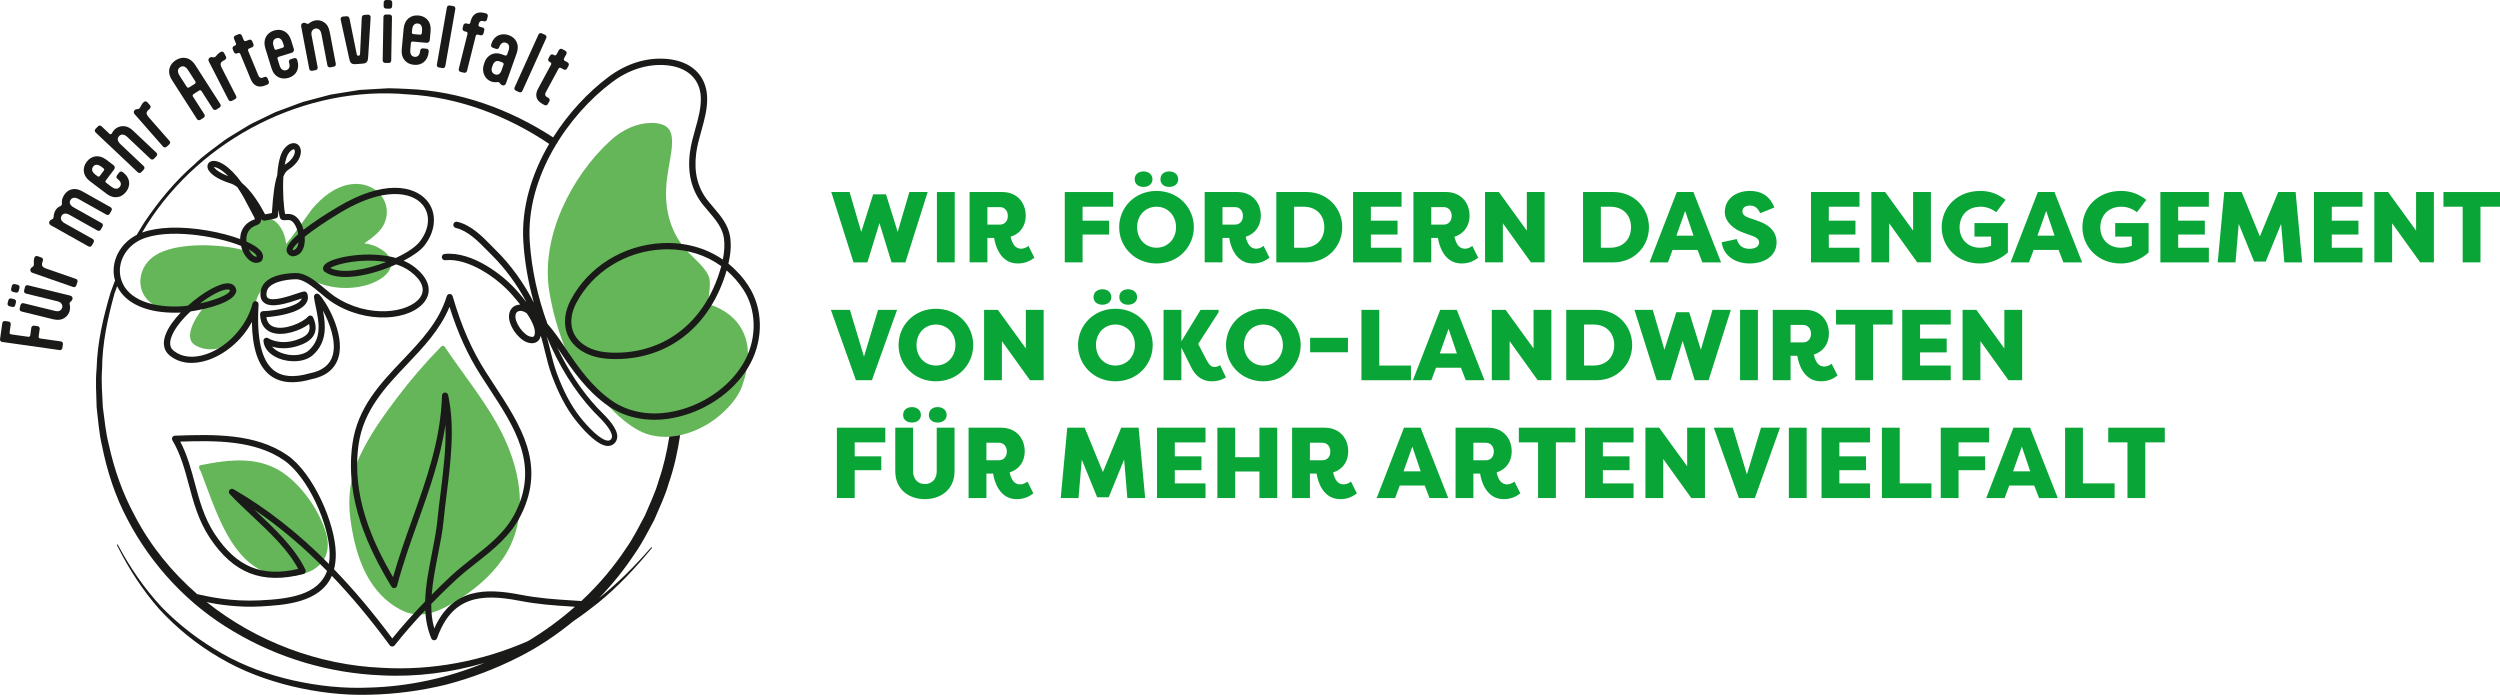 <svg width="331" height="92" viewBox="0 0 331 92" fill="none" xmlns="http://www.w3.org/2000/svg">
<g clip-path="url(#clip0_1167_613)">
<path d="M118.854 30.708L120.398 25.425H122.823L119.878 34.739H118.04L116.441 29.537L114.843 34.739H113.005L110.06 25.425H112.485L114.031 30.708L115.603 25.732H117.308L118.854 30.708Z" fill="#0AA537"/>
<path d="M126.405 34.739H124.047V25.425H126.405V34.739Z" fill="#0AA537"/>
<path d="M133.811 31.345C134.011 32.289 134.424 32.929 135.197 32.929C135.516 32.929 135.889 32.797 136.169 32.555L136.955 34.125C136.315 34.591 135.688 34.884 134.73 34.884C132.438 34.884 131.759 32.476 131.625 31.504H130.732V34.737H128.375V25.423H132.678C134.702 25.423 135.809 26.875 135.809 28.563C135.809 29.906 135.062 30.961 133.811 31.345ZM132.398 29.736C133.038 29.736 133.437 29.243 133.437 28.593C133.437 27.928 133.038 27.422 132.398 27.422H130.732V29.736H132.398Z" fill="#0AA537"/>
<path d="M140.975 34.739V25.425H147.383V27.369H143.333V29.218H146.85V31.054H143.333V34.739H140.975Z" fill="#0AA537"/>
<path d="M148.179 30.082C148.179 27.461 150.257 25.279 153.122 25.279C155.986 25.279 158.064 27.461 158.064 30.082C158.064 32.703 155.986 34.885 153.122 34.885C150.257 34.885 148.179 32.705 148.179 30.082ZM151.416 22.698C152.082 22.698 152.589 23.111 152.589 23.735C152.589 24.348 152.082 24.747 151.416 24.747C150.696 24.747 150.231 24.348 150.231 23.735C150.231 23.111 150.696 22.698 151.416 22.698ZM155.708 30.082C155.708 28.54 154.615 27.369 153.123 27.369C151.632 27.369 150.553 28.54 150.553 30.082C150.553 31.624 151.632 32.797 153.123 32.797C154.615 32.797 155.708 31.626 155.708 30.082ZM154.8 22.698C155.493 22.698 155.999 23.111 155.999 23.735C155.999 24.348 155.493 24.747 154.8 24.747C154.108 24.747 153.641 24.348 153.641 23.735C153.641 23.111 154.107 22.698 154.8 22.698Z" fill="#0AA537"/>
<path d="M164.936 31.345C165.137 32.289 165.549 32.929 166.322 32.929C166.641 32.929 167.015 32.797 167.294 32.555L168.08 34.125C167.44 34.591 166.814 34.884 165.855 34.884C163.563 34.884 162.884 32.476 162.751 31.504H161.858V34.737H159.5V25.423H163.803C165.827 25.423 166.934 26.875 166.934 28.563C166.934 29.906 166.187 30.961 164.936 31.345ZM163.524 29.736C164.163 29.736 164.563 29.243 164.563 28.593C164.563 27.928 164.163 27.422 163.524 27.422H161.858V29.736H163.524Z" fill="#0AA537"/>
<path d="M168.984 34.739V25.425H173.021C175.698 25.425 177.711 27.514 177.711 30.082C177.711 32.663 175.698 34.739 173.021 34.739H168.984ZM171.342 32.797H172.581C174.34 32.797 175.338 31.626 175.338 30.082C175.338 28.538 174.34 27.369 172.581 27.369H171.342V32.797Z" fill="#0AA537"/>
<path d="M179.146 34.739V25.425H185.567V27.369H181.504V29.218H185.035V31.054H181.504V32.798H185.567V34.741L179.146 34.739Z" fill="#0AA537"/>
<path d="M192.572 31.345C192.773 32.289 193.186 32.929 193.959 32.929C194.278 32.929 194.651 32.797 194.93 32.555L195.716 34.125C195.077 34.591 194.45 34.884 193.492 34.884C191.199 34.884 190.52 32.476 190.387 31.504H189.494V34.737H187.136V25.423H191.439C193.464 25.423 194.57 26.875 194.57 28.563C194.57 29.906 193.824 30.961 192.572 31.345ZM191.162 29.736C191.801 29.736 192.201 29.243 192.201 28.593C192.201 27.928 191.801 27.422 191.162 27.422H189.496V29.736H191.162Z" fill="#0AA537"/>
<path d="M198.979 29.563V34.737H196.621V25.423H198.446L202.149 30.532V25.423H204.507V34.737H202.695L198.979 29.563Z" fill="#0AA537"/>
<path d="M209.594 34.739V25.425H213.631C216.308 25.425 218.321 27.514 218.321 30.082C218.321 32.663 216.308 34.739 213.631 34.739H209.594ZM211.952 32.797H213.19C214.95 32.797 215.948 31.626 215.948 30.082C215.948 28.538 214.95 27.369 213.19 27.369H211.952V32.797Z" fill="#0AA537"/>
<path d="M218.398 34.739L222.008 25.425H224.206L227.871 34.739H225.393L224.754 33.089H221.45L220.837 34.739H218.4H218.398ZM221.955 31.2H224.219L223.114 27.928L221.955 31.2Z" fill="#0AA537"/>
<path d="M229.946 31.652C230.173 32.491 230.732 32.943 231.625 32.943C232.317 32.943 232.904 32.69 232.904 32.104C232.904 31.797 232.732 31.478 231.946 31.212L230.906 30.839C229.494 30.36 228.374 29.35 228.361 28.085C228.361 26.368 229.787 25.277 231.706 25.277C233.264 25.277 234.384 26.036 234.93 27.473L233.039 28.232C232.718 27.445 232.225 27.22 231.72 27.22C231.161 27.22 230.694 27.447 230.694 27.979C230.694 28.232 230.801 28.591 231.6 28.857L232.598 29.202C234.69 29.882 235.196 31 235.223 32.038C235.223 34.007 233.465 34.884 231.664 34.884C229.732 34.884 228.174 33.859 227.948 32.077L229.946 31.652Z" fill="#0AA537"/>
<path d="M239.776 34.739V25.425H246.197V27.369H242.134V29.218H245.664V31.054H242.134V32.798H246.197V34.741L239.776 34.739Z" fill="#0AA537"/>
<path d="M250.124 29.563V34.737H247.766V25.423H249.591L253.294 30.532V25.423H255.652V34.737H253.84L250.122 29.563H250.124Z" fill="#0AA537"/>
<path d="M262.193 25.279C263.606 25.279 264.591 25.744 265.538 26.463L264.298 28.1C263.778 27.688 263.032 27.369 262.274 27.369C260.302 27.369 259.449 28.739 259.449 30.11C259.449 31.652 260.542 32.798 262.141 32.798C262.593 32.798 263.193 32.718 263.619 32.532V31.322H261.42V29.538H265.844V33.437C264.605 34.527 263.273 34.887 262.141 34.887C259.169 34.887 257.078 32.706 257.078 30.084C257.078 27.489 259.062 25.28 262.193 25.28V25.279Z" fill="#0AA537"/>
<path d="M266.2 34.739L269.81 25.425H272.008L275.673 34.739H273.195L272.556 33.089H269.252L268.639 34.739H266.202H266.2ZM269.757 31.2H272.021L270.916 27.928L269.757 31.2Z" fill="#0AA537"/>
<path d="M280.827 25.279C282.239 25.279 283.224 25.744 284.171 26.463L282.931 28.1C282.412 27.688 281.665 27.369 280.907 27.369C278.936 27.369 278.082 28.739 278.082 30.11C278.082 31.652 279.176 32.798 280.774 32.798C281.226 32.798 281.826 32.718 282.252 32.532V31.322H280.054V29.538H284.477V33.437C283.239 34.527 281.907 34.887 280.774 34.887C277.803 34.887 275.711 32.706 275.711 30.084C275.711 27.489 277.696 25.28 280.827 25.28V25.279Z" fill="#0AA537"/>
<path d="M286.033 34.739V25.425H292.454V27.369H288.391V29.218H291.921V31.054H288.391V32.798H292.454V34.741L286.033 34.739Z" fill="#0AA537"/>
<path d="M298.447 34.632L296.408 29.642L295.982 34.739H293.625L294.491 25.425H296.795L299.207 31.305L301.632 25.425H303.938L304.803 34.739H302.445L302.019 29.642L299.98 34.632H298.447Z" fill="#0AA537"/>
<path d="M306.371 34.739V25.425H312.792V27.369H308.729V29.218H312.26V31.054H308.729V32.798H312.792V34.741L306.371 34.739Z" fill="#0AA537"/>
<path d="M316.719 29.563V34.737H314.361V25.423H316.186L319.889 30.532V25.423H322.247V34.737H320.435L316.717 29.563H316.719Z" fill="#0AA537"/>
<path d="M331 25.425V27.369H328.415V34.739H326.057V27.369H323.512V25.425H331Z" fill="#0AA537"/>
<path d="M110.007 41.025H112.526L114.391 47.213L116.256 41.025H118.773L115.443 50.339H113.324L110.007 41.025Z" fill="#0AA537"/>
<path d="M118.972 45.682C118.972 43.062 121.051 40.879 123.915 40.879C126.779 40.879 128.858 43.062 128.858 45.682C128.858 48.303 126.779 50.486 123.915 50.486C121.051 50.486 118.972 48.305 118.972 45.682ZM126.5 45.682C126.5 44.14 125.406 42.97 123.915 42.97C122.424 42.97 121.345 44.14 121.345 45.682C121.345 47.224 122.424 48.398 123.915 48.398C125.406 48.398 126.5 47.228 126.5 45.682Z" fill="#0AA537"/>
<path d="M132.651 45.163V50.339H130.293V41.025H132.119L135.822 46.134V41.025H138.18V50.339H136.368L132.651 45.163Z" fill="#0AA537"/>
<path d="M142.733 45.682C142.733 43.061 144.811 40.879 147.676 40.879C150.54 40.879 152.618 43.061 152.618 45.682C152.618 48.303 150.54 50.485 147.676 50.485C144.811 50.485 142.733 48.305 142.733 45.682ZM145.97 38.298C146.636 38.298 147.143 38.711 147.143 39.335C147.143 39.948 146.636 40.347 145.97 40.347C145.25 40.347 144.785 39.948 144.785 39.335C144.785 38.711 145.25 38.298 145.97 38.298ZM150.262 45.682C150.262 44.14 149.169 42.969 147.677 42.969C146.186 42.969 145.107 44.14 145.107 45.682C145.107 47.224 146.186 48.398 147.677 48.398C149.169 48.398 150.262 47.227 150.262 45.682ZM149.354 38.298C150.047 38.298 150.553 38.711 150.553 39.335C150.553 39.948 150.047 40.347 149.354 40.347C148.662 40.347 148.195 39.948 148.195 39.335C148.195 38.711 148.66 38.298 149.354 38.298Z" fill="#0AA537"/>
<path d="M156.413 50.339H154.055V41.025H156.413V45.19L158.957 41.025H161.343V41.344L158.638 45.536L159.677 47.531C160.171 48.49 160.411 48.584 160.891 48.584C161.064 48.584 161.317 48.49 161.544 48.344C161.797 48.904 162.063 49.436 162.317 49.981C161.624 50.354 161.144 50.487 160.437 50.487C159.317 50.487 158.306 49.914 157.68 48.558L156.413 46.017V50.339Z" fill="#0AA537"/>
<path d="M162.325 45.682C162.325 43.062 164.403 40.879 167.268 40.879C170.132 40.879 172.211 43.062 172.211 45.682C172.211 48.303 170.132 50.486 167.268 50.486C164.403 50.486 162.325 48.305 162.325 45.682ZM169.854 45.682C169.854 44.14 168.761 42.97 167.269 42.97C165.778 42.97 164.699 44.14 164.699 45.682C164.699 47.224 165.778 48.398 167.269 48.398C168.761 48.398 169.854 47.228 169.854 45.682Z" fill="#0AA537"/>
<path d="M173.46 44.725H178.469V46.64H173.46V44.725Z" fill="#0AA537"/>
<path d="M186.809 48.398V50.341H180.255V41.027H182.613V48.4H186.809V48.398Z" fill="#0AA537"/>
<path d="M187.072 50.339L190.683 41.025H192.88L196.545 50.339H194.067L193.427 48.689H190.124L189.511 50.339H187.072ZM190.629 46.8H192.893L191.788 43.528L190.629 46.8Z" fill="#0AA537"/>
<path d="M199.873 45.163V50.339H197.515V41.025H199.34L203.043 46.134V41.025H205.401V50.339H203.589L199.873 45.163Z" fill="#0AA537"/>
<path d="M207.371 50.339V41.025H211.408C214.085 41.025 216.098 43.114 216.098 45.682C216.098 48.265 214.085 50.339 211.408 50.339H207.371ZM209.729 48.398H210.967C212.727 48.398 213.725 47.227 213.725 45.682C213.725 44.137 212.727 42.969 210.967 42.969H209.729V48.398Z" fill="#0AA537"/>
<path d="M225.194 46.308L226.738 41.025H229.163L226.218 50.339H224.38L222.782 45.137L221.183 50.339H219.345L216.4 41.025H218.826L220.371 46.308L221.943 41.332H223.648L225.194 46.308Z" fill="#0AA537"/>
<path d="M232.745 50.339H230.387V41.025H232.745V50.339Z" fill="#0AA537"/>
<path d="M240.151 46.945C240.352 47.889 240.764 48.53 241.537 48.53C241.856 48.53 242.229 48.397 242.509 48.155L243.295 49.725C242.655 50.192 242.029 50.484 241.07 50.484C238.778 50.484 238.099 48.077 237.966 47.105H237.073V50.338H234.715V41.024H239.018C241.042 41.024 242.149 42.475 242.149 44.163C242.149 45.507 241.402 46.561 240.151 46.945ZM238.739 45.336C239.378 45.336 239.778 44.843 239.778 44.193C239.778 43.528 239.378 43.022 238.739 43.022H237.073V45.336H238.739Z" fill="#0AA537"/>
<path d="M250.579 41.025V42.969H247.994V50.341H245.636V42.969H243.091V41.025H250.579Z" fill="#0AA537"/>
<path d="M251.855 50.339V41.025H258.276V42.969H254.213V44.819H257.744V46.654H254.213V48.398H258.276V50.341L251.855 50.339Z" fill="#0AA537"/>
<path d="M262.205 45.163V50.339H259.847V41.025H261.672L265.375 46.134V41.025H267.733V50.339H265.921L262.203 45.163H262.205Z" fill="#0AA537"/>
<path d="M110.806 65.94V56.626H117.214V58.57H113.164V60.419H116.682V62.255H113.164V65.94H110.806Z" fill="#0AA537"/>
<path d="M126.38 56.626V62.388C126.38 64.795 124.581 66.086 122.45 66.086C120.319 66.086 118.533 64.795 118.533 62.388V56.626H120.891V62.388C120.891 63.517 121.611 64.091 122.45 64.091C123.289 64.091 124.022 63.517 124.022 62.388V56.626H126.38ZM120.756 53.898C121.422 53.898 121.929 54.312 121.929 54.936C121.929 55.548 121.422 55.947 120.756 55.947C120.036 55.947 119.571 55.548 119.571 54.936C119.571 54.312 120.038 53.898 120.756 53.898ZM124.14 53.898C124.833 53.898 125.339 54.312 125.339 54.936C125.339 55.548 124.833 55.947 124.14 55.947C123.448 55.947 122.981 55.548 122.981 54.936C122.981 54.312 123.448 53.898 124.14 53.898Z" fill="#0AA537"/>
<path d="M133.677 62.547C133.878 63.491 134.291 64.132 135.064 64.132C135.383 64.132 135.756 63.999 136.035 63.757L136.821 65.327C136.182 65.793 135.555 66.086 134.597 66.086C132.304 66.086 131.625 63.678 131.492 62.706H130.599V65.94H128.241V56.626H132.544C134.569 56.626 135.675 58.077 135.675 59.765C135.675 61.108 134.929 62.163 133.677 62.547ZM132.265 60.936C132.905 60.936 133.304 60.443 133.304 59.793C133.304 59.128 132.905 58.622 132.265 58.622H130.599V60.936H132.265Z" fill="#0AA537"/>
<path d="M145.263 65.835L143.224 60.844L142.798 65.941H140.44L141.307 56.627H143.611L146.023 62.508L148.448 56.627H150.754L151.619 65.941H149.261L148.835 60.844L146.796 65.835H145.263Z" fill="#0AA537"/>
<path d="M153.187 65.94V56.626H159.608V58.57H155.545V60.419H159.076V62.255H155.545V63.999H159.608V65.941L153.187 65.94Z" fill="#0AA537"/>
<path d="M166.748 65.94V62.427H163.537V65.94H161.179V56.626H163.537V60.537H166.748V56.626H169.106V65.94H166.748Z" fill="#0AA537"/>
<path d="M176.51 62.547C176.711 63.491 177.124 64.132 177.897 64.132C178.216 64.132 178.589 63.999 178.868 63.757L179.654 65.327C179.015 65.793 178.388 66.086 177.43 66.086C175.137 66.086 174.458 63.678 174.325 62.706H173.432V65.94H171.074V56.626H175.377C177.402 56.626 178.508 58.077 178.508 59.765C178.508 61.108 177.762 62.163 176.51 62.547ZM175.098 60.936C175.738 60.936 176.137 60.443 176.137 59.793C176.137 59.128 175.738 58.622 175.098 58.622H173.432V60.936H175.098Z" fill="#0AA537"/>
<path d="M182.275 65.94L185.886 56.626H188.083L191.748 65.94H189.27L188.631 64.289H185.327L184.714 65.94H182.275ZM185.832 62.401H188.096L186.991 59.128L185.832 62.401Z" fill="#0AA537"/>
<path d="M198.153 62.547C198.354 63.491 198.767 64.132 199.539 64.132C199.858 64.132 200.232 63.999 200.511 63.757L201.297 65.327C200.658 65.793 200.031 66.086 199.072 66.086C196.78 66.086 196.101 63.678 195.968 62.706H195.075V65.94H192.717V56.626H197.02C199.044 56.626 200.151 58.077 200.151 59.765C200.151 61.108 199.405 62.163 198.153 62.547ZM196.742 60.936C197.382 60.936 197.782 60.443 197.782 59.793C197.782 59.128 197.382 58.622 196.742 58.622H195.077V60.936H196.742Z" fill="#0AA537"/>
<path d="M208.583 56.626V58.57H205.998V65.94H203.64V58.57H201.095V56.626H208.583Z" fill="#0AA537"/>
<path d="M209.861 65.94V56.626H216.282V58.57H212.219V60.419H215.749V62.255H212.219V63.999H216.282V65.941L209.861 65.94Z" fill="#0AA537"/>
<path d="M220.21 60.765V65.94H217.852V56.626H219.677L223.38 61.734V56.626H225.738V65.94H223.926L220.208 60.765H220.21Z" fill="#0AA537"/>
<path d="M226.907 56.626H229.427L231.291 62.813L233.156 56.626H235.673L232.344 65.94H230.224L226.906 56.626H226.907Z" fill="#0AA537"/>
<path d="M239.202 65.94H236.844V56.626H239.202V65.94Z" fill="#0AA537"/>
<path d="M241.174 65.94V56.626H247.595V58.57H243.532V60.419H247.062V62.255H243.532V63.999H247.595V65.941L241.174 65.94Z" fill="#0AA537"/>
<path d="M255.719 63.999V65.941H249.165V56.627H251.523V63.999H255.719Z" fill="#0AA537"/>
<path d="M256.956 65.94V56.626H263.364V58.57H259.314V60.419H262.831V62.255H259.314V65.94H256.956Z" fill="#0AA537"/>
<path d="M262.976 65.94L266.585 56.626H268.784L272.449 65.94H269.971L269.331 64.289H266.028L265.414 65.94H262.976ZM266.533 62.401H268.797L267.692 59.128L266.533 62.401Z" fill="#0AA537"/>
<path d="M279.973 63.999V65.941H273.419V56.627H275.777V63.999H279.973Z" fill="#0AA537"/>
<path d="M286.618 56.626V58.57H284.033V65.94H281.675V58.57H279.13V56.626H286.618Z" fill="#0AA537"/>
<path d="M43.168 70.593C42.322 67.744 40.306 64.784 37.962 62.956C34.567 60.305 30.515 60.798 26.549 61.591C26.406 61.619 26.329 61.788 26.362 61.92C26.404 62.089 26.487 62.274 26.595 62.437C28.812 68.137 31.183 77.096 39.003 76.214C40.284 76.07 41.621 75.574 42.499 74.594C43.499 73.477 43.581 71.981 43.168 70.593Z" fill="#64B659"/>
<path d="M65.75 56.016C63.739 52.478 61.152 49.31 58.896 45.932C58.789 45.773 58.563 45.724 58.42 45.871C56.321 48.021 54.356 50.294 52.548 52.691C50.711 55.126 48.881 57.693 47.602 60.473C46.398 63.089 46.011 65.774 46.381 68.63C46.753 71.492 47.46 74.448 49.006 76.922C50.126 78.716 51.737 80.218 53.674 81.019C56.2 81.964 58.551 80.68 60.108 79.752C62.563 78.288 64.85 76.444 66.498 74.09C70.397 68.519 68.896 61.555 65.748 56.018L65.75 56.016Z" fill="#64B659"/>
<path d="M86.863 57.749C88.257 57.959 89.806 57.788 91.342 57.255C92.906 56.711 94.386 55.831 95.624 54.709C96.834 53.612 97.836 52.361 98.296 51.006C101.402 41.878 93.723 40.272 93.723 40.272L93.896 38.823C94.001 37.94 94.064 37.184 93.83 36.583C93.565 35.899 92.89 35.129 92.074 34.343C91.793 34.074 91.475 33.767 91.173 33.453C89.081 31.274 88.077 28.456 88.19 25.079C88.23 23.891 88.438 22.721 88.623 21.688C88.859 20.356 89.085 19.098 88.928 18.052C88.833 17.418 88.534 16.549 87.032 16.325C86.778 16.287 86.5 16.269 86.207 16.275C84.319 16.31 82.458 17.116 80.825 18.609C78.191 21.014 75.918 24.203 74.429 27.586C72.751 31.391 72.168 35.227 72.738 38.677C73.271 41.892 74.31 45.198 75.752 48.264C76.65 49.139 77.438 50.074 78.161 50.96C80.154 53.409 82.002 55.545 84.428 56.919C85.168 57.338 85.985 57.617 86.863 57.749Z" fill="#64B659"/>
<path d="M41.345 27.645C41.051 27.994 39.109 30.848 37.879 32.311C37.767 30.632 36.696 29.192 35.838 29.002C33.932 28.578 31.257 30.511 32.122 33.096C29.226 32.289 23.277 32.017 20.511 33.836C16.979 36.16 18.032 42.418 25.857 40.952C26.179 40.891 26.564 40.794 26.978 40.667C25.431 42.59 24.405 44.874 25.855 45.715C28.8 47.423 33.393 44.878 33.825 40.282C34.181 37.831 36.507 36.866 37.532 36.718C38.867 36.524 40.304 36.636 41.496 37.191C47.771 40.117 55.269 35.519 50.05 32.766C49.509 32.48 48.892 32.304 48.24 32.212C49.401 31.444 50.33 30.608 50.716 29.921C53.021 25.826 46.98 20.975 41.343 27.647L41.345 27.645Z" fill="#64B659"/>
<path d="M99.127 37.884C98.377 36.738 97.474 35.738 96.442 34.91C96.749 33.588 96.823 32.475 96.677 31.412C96.451 29.783 95.424 28.583 94.43 27.424L94.379 27.364C94.149 27.095 93.914 26.819 93.699 26.545C92.347 24.831 91.85 22.77 92.181 20.243C92.308 19.288 92.582 18.303 92.852 17.344C93.268 15.86 93.7 14.324 93.62 12.761C93.472 9.905 91.456 8.05 88.226 7.795C85.579 7.582 82.918 8.421 80.534 10.208C77.884 12.194 75.274 14.96 73.233 18.19C67.513 14.462 60.861 12.048 54.026 11.779C53.169 11.748 52.311 11.687 51.454 11.684L48.886 11.832L47.603 11.91L46.334 12.114L43.797 12.52L41.312 13.177L40.071 13.507L38.867 13.955L36.461 14.848L34.153 15.966C33.771 16.159 33.377 16.326 33.005 16.538L31.91 17.206C31.186 17.661 30.436 18.077 29.734 18.563C28.381 19.605 26.952 20.556 25.735 21.763C23.154 24.006 20.97 26.673 19.069 29.504L18.109 31.079C18.109 31.079 18.12 31.085 18.127 31.085C15.874 32.22 14.63 34.634 15.167 36.927C15.184 36.994 15.217 37.051 15.236 37.117C15.041 37.654 14.848 38.191 14.639 38.723C13.671 41.992 12.875 45.361 12.791 48.796C12.62 50.507 12.758 52.22 12.794 53.934C12.993 55.637 13.112 57.355 13.508 59.029C14.182 62.393 15.251 65.708 16.872 68.756C20.061 74.861 24.951 80.113 30.915 83.596C36.835 87.139 43.645 89.144 50.524 89.417C55.131 89.658 59.748 89.054 64.158 87.76C59.309 89.762 54.093 90.9 48.845 91.038C45.482 91.184 42.106 90.814 38.828 90.087C35.554 89.34 32.339 88.21 29.415 86.532C26.488 84.873 23.779 82.822 21.419 80.4C19.115 77.924 17.19 75.116 15.601 72.116C15.585 72.084 15.546 72.07 15.514 72.086C15.481 72.103 15.468 72.142 15.485 72.173C16.994 75.226 18.852 78.108 21.116 80.679C23.437 83.195 26.127 85.374 29.096 87.093C32.051 88.849 35.312 90.051 38.645 90.862C41.983 91.655 45.428 92.082 48.866 91.985C52.303 91.915 55.731 91.463 59.077 90.644C62.409 89.77 65.645 88.543 68.718 86.978C71.296 85.686 73.695 84.057 75.93 82.234C77.038 81.482 78.114 80.684 79.158 79.848C81.814 77.692 84.147 75.186 86.309 72.562C86.331 72.534 86.327 72.492 86.299 72.47C86.271 72.447 86.23 72.452 86.207 72.48C84.089 74.901 81.832 77.201 79.309 79.187C81.065 77.398 82.634 75.426 84.019 73.341C85.02 71.927 85.794 70.377 86.612 68.853C87.284 67.263 88.055 65.705 88.524 64.038C89.252 61.951 89.726 59.79 90.05 57.609C89.568 57.713 89.091 57.77 88.621 57.801C88.305 59.773 87.87 61.724 87.217 63.611C86.771 65.224 86.026 66.726 85.383 68.263C84.597 69.735 83.856 71.232 82.891 72.6C81.202 75.16 79.202 77.492 76.968 79.577C76.55 79.549 76.116 79.518 75.72 79.494C73.404 79.347 71.405 79.221 68.868 78.733C64.347 77.858 59.877 77.835 57.499 83.207C57.201 82.172 57.089 81.082 57.096 79.96C58.096 78.932 59.143 77.906 60.237 76.883C61.161 76.019 62.157 75.234 63.121 74.477C65.336 72.736 67.625 70.935 69.004 68.133C72.291 61.457 68.966 56.373 65.448 50.99C65.066 50.405 64.681 49.817 64.303 49.223C62.453 46.319 61.105 43.234 59.929 39.217C59.878 39.045 59.72 38.925 59.539 38.925C59.359 38.925 59.201 39.043 59.15 39.214C58.122 42.615 55.772 45.083 53.286 47.697C50.364 50.77 47.343 53.946 46.664 58.749C45.614 66.178 48.871 72.764 51.826 77.671C51.911 77.812 52.074 77.891 52.234 77.863C52.397 77.84 52.53 77.724 52.571 77.564C53.335 74.669 54.345 71.84 55.322 69.102C56.792 64.981 58.301 60.749 58.98 56.238C59.087 59.23 58.696 62.356 58.314 65.408C58.165 66.613 58.017 67.795 57.903 68.94C57.77 70.304 57.486 71.748 57.183 73.275C56.767 75.392 56.341 77.548 56.287 79.63C54.71 81.266 53.257 82.904 51.938 84.53C49.406 81.123 46.844 78.078 44.227 75.375C44.392 74.743 44.474 74.027 44.458 73.218C44.376 69.301 41.498 62.654 38.05 60.273C33.797 57.337 28.212 57.514 23.285 57.68L23.165 57.683C23.022 57.688 22.891 57.768 22.822 57.895C22.753 58.021 22.754 58.174 22.828 58.297C23.915 60.133 24.445 62.104 25.004 64.192C25.627 66.521 26.273 68.928 27.758 71.175C30.902 75.93 34.73 77.416 40.171 75.999C40.288 75.97 40.386 75.888 40.437 75.778C40.488 75.668 40.488 75.543 40.437 75.433C39.104 72.574 36.325 69.966 33.871 67.664C33.801 67.598 33.732 67.534 33.663 67.468C36.974 69.707 40.174 72.405 43.3 75.594C42.154 78.781 38.305 79.303 34.368 79.49C30.499 79.673 27.658 78.996 26.105 78.663C22.749 75.74 19.901 72.249 17.833 68.263C16.231 65.322 15.115 62.125 14.403 58.851C13.985 57.222 13.84 55.542 13.613 53.877C13.549 52.197 13.378 50.515 13.516 48.835C13.534 45.461 14.255 42.139 15.149 38.894C15.273 38.562 15.391 38.229 15.509 37.894C16.614 40.227 19.563 41.515 23.65 41.396C23.734 41.393 23.828 41.388 23.93 41.382C23.07 42.283 22.363 43.242 21.991 44.134C21.334 45.712 21.896 46.61 22.483 47.083C23.767 48.121 25.555 48.33 27.515 47.679C29.599 46.985 31.971 45.218 33.349 42.621C33.401 46.113 34.176 48.42 35.692 49.642C36.491 50.285 37.494 50.607 38.693 50.607C39.444 50.607 40.271 50.481 41.171 50.226C43.142 49.84 44.37 48.85 44.821 47.28C45.729 44.119 43.026 39.707 42.253 38.987C42.126 38.871 41.94 38.845 41.787 38.923C41.634 39.002 41.547 39.168 41.569 39.337C41.621 39.746 41.717 40.194 41.815 40.671C42.22 42.593 42.677 44.773 40.883 46.393C40.115 47.09 38.543 47.228 37.228 46.714C36.695 46.507 36.282 46.221 36.016 45.888C36.787 46.119 37.977 46.275 39.438 45.802C40.181 45.562 41.213 45.137 41.616 44.229C41.891 43.613 41.835 42.868 41.452 42.017C41.394 41.889 41.274 41.8 41.135 41.781C40.996 41.763 40.857 41.815 40.766 41.923C40.128 42.687 37.686 43.773 36.251 43.27C35.69 43.075 35.365 42.654 35.266 41.991C36.705 41.897 39.645 41.452 40.516 40.173C40.789 39.771 40.843 39.314 40.671 38.853C40.602 38.67 40.411 38.557 40.225 38.593C40.02 38.624 39.697 38.733 39.25 38.884C38.206 39.234 36.032 39.965 35.434 39.428C35.273 39.285 35.236 39.002 35.323 38.588C35.58 37.38 37.801 36.986 39.206 36.972C40.238 36.982 41.452 37.999 42.522 38.894C42.984 39.281 43.422 39.648 43.826 39.919C48.49 43.04 54.447 42.442 56.27 39.864C57.28 38.439 56.716 36.72 54.764 35.268C54.365 34.972 53.919 34.724 53.437 34.521C54.685 33.869 55.687 33.158 56.185 32.522C57.764 30.512 57.88 28.092 56.474 26.497C54.766 24.56 50.779 23.78 44.713 27.404C43.169 28.327 41.486 29.404 40.182 30.422C39.906 29.374 39.296 28.48 38.458 28.348C38.212 28.31 37.971 28.325 37.775 28.34C37.77 28.34 37.764 28.34 37.757 28.34C37.568 27.57 37.402 25.353 37.519 23.386C37.708 22.895 37.928 22.637 38.185 22.471C39.554 21.582 39.928 20.532 39.822 19.842C39.757 19.41 39.497 19.091 39.128 18.988C38.855 18.911 38.296 18.896 37.65 19.665C37.083 20.34 36.807 21.719 36.703 23.216C36.382 24.143 36.162 25.635 35.996 28.21C35.876 28.235 35.726 28.259 35.575 28.287C35.406 28.317 35.236 28.348 35.098 28.376C34.444 27.131 33.324 25.274 32.017 24.215C30.341 21.873 28.776 21.088 27.968 21.349C27.654 21.451 27.46 21.711 27.464 22.031C27.468 22.832 28.671 23.717 30.524 24.285C30.808 24.372 31.106 24.538 31.415 24.775C32.084 25.727 32.602 26.744 32.982 27.489C33.169 27.857 33.329 28.168 33.46 28.389C33.768 28.901 33.756 29.071 33.717 29.041C32.622 29.409 31.948 30.212 31.816 31.302C31.803 31.417 31.795 31.534 31.793 31.65C30.58 31.199 29.082 30.801 27.465 30.522C23.989 29.924 20.893 30.03 18.819 30.788L19.442 29.754C26.691 18.325 40.459 11.275 53.972 12.495C60.695 12.853 67.177 15.326 72.71 19.05C70.422 22.96 68.986 27.474 69.295 32.087C69.473 34.749 69.94 37.427 70.686 40.076C69.341 37.454 67.636 35.091 65.698 33.174C65.538 33.018 65.377 32.852 65.211 32.685L65.094 32.565C63.816 31.261 62.366 29.783 60.529 29.363C60.311 29.315 60.08 29.453 60.028 29.678C59.977 29.9 60.118 30.123 60.343 30.179C61.94 30.545 63.297 31.93 64.496 33.151C64.704 33.363 64.908 33.572 65.109 33.77C66.868 35.509 68.444 37.651 69.708 40.015C69.297 39.488 68.892 39.019 68.587 38.662L68.527 38.593C66.63 36.386 62.489 33.253 58.872 33.619C58.642 33.644 58.476 33.851 58.499 34.079C58.525 34.309 58.721 34.483 58.959 34.452C61.881 34.13 65.742 36.639 67.891 39.139L67.95 39.208C68.167 39.46 68.513 39.861 68.882 40.329C68.874 40.329 68.866 40.329 68.858 40.329C68.189 40.359 67.835 40.687 67.656 40.955C67.34 41.426 67.302 42.119 67.556 42.807C67.866 43.653 68.406 44.393 69.116 44.95C69.565 45.303 70.275 45.571 70.843 45.379C71.102 45.29 71.443 45.068 71.582 44.525C71.589 44.498 71.596 44.474 71.601 44.446C71.811 45.147 71.987 45.86 72.158 46.564C72.41 47.59 72.669 48.651 73.048 49.676C73.957 52.136 74.998 54.095 76.233 55.66C76.931 56.545 78.706 58.642 80.095 58.993C80.195 59.02 80.293 59.035 80.393 59.043C80.426 59.043 80.459 59.046 80.49 59.046C80.819 59.046 81.11 58.931 81.338 58.709C81.591 58.465 81.721 58.159 81.725 57.801C81.731 56.721 80.544 55.448 79.429 54.341L79.354 54.266C79.25 54.162 79.161 54.075 79.096 54.005C77.068 51.84 75.249 49.1 73.789 46.016C73.867 46.129 73.939 46.237 74.008 46.344C75.93 49.239 77.744 51.791 80.469 53.704C83.027 55.499 86.353 56.026 89.836 55.184C93.942 54.189 97.601 51.461 99.383 48.062C101.108 44.774 101.001 40.779 99.112 37.884H99.127ZM57.989 73.426C58.295 71.877 58.583 70.416 58.721 69.012C58.832 67.876 58.979 66.7 59.128 65.503C59.681 61.074 60.253 56.492 59.329 52.295C59.288 52.108 59.12 51.975 58.931 51.975C58.92 51.975 58.906 51.975 58.893 51.975C58.688 51.995 58.53 52.162 58.523 52.367C58.339 58.22 56.502 63.368 54.557 68.82C53.679 71.28 52.775 73.815 52.041 76.418C49.3 71.725 46.521 65.626 47.478 58.855C48.121 54.31 51.051 51.23 53.885 48.251C56.05 45.973 58.283 43.626 59.516 40.625C60.631 44.152 61.919 46.975 63.624 49.653C64.005 50.251 64.39 50.842 64.775 51.428C68.164 56.611 71.365 61.508 68.282 67.767C66.985 70.404 64.869 72.068 62.627 73.832C61.651 74.6 60.639 75.395 59.689 76.283C58.816 77.1 57.972 77.919 57.157 78.74C57.287 76.996 57.64 75.198 57.989 73.426ZM30.912 64.774C30.739 64.675 30.515 64.715 30.389 64.872C30.262 65.031 30.27 65.258 30.409 65.404C31.267 66.326 32.263 67.261 33.319 68.252C35.697 70.483 38.15 72.786 39.482 75.324C34.633 76.449 31.308 75.053 28.444 70.72C27.031 68.583 26.403 66.242 25.796 63.976C25.303 62.135 24.793 60.236 23.866 58.468C28.531 58.323 33.712 58.259 37.589 60.936C40.848 63.186 43.566 69.496 43.645 73.224C43.657 73.749 43.621 74.229 43.545 74.666C39.489 70.58 35.304 67.306 30.912 64.77V64.774ZM34.417 80.298C37.524 80.116 42.343 79.886 43.935 76.236C46.533 78.95 49.081 82.009 51.599 85.433C51.675 85.535 51.793 85.596 51.92 85.599H51.928C52.053 85.599 52.17 85.543 52.247 85.445C53.475 83.904 54.832 82.349 56.302 80.793C56.364 82.085 56.603 83.338 57.109 84.527C57.175 84.681 57.326 84.775 57.497 84.773C57.665 84.767 57.813 84.658 57.869 84.501C59.796 79.009 63.599 78.54 68.718 79.53C71.306 80.029 73.329 80.157 75.674 80.305C75.815 80.313 75.975 80.326 76.118 80.335C74.189 82.034 72.109 83.563 69.895 84.886C63.831 87.542 57.168 88.806 50.576 88.417C42.177 88.064 33.898 84.931 27.355 79.704C28.623 80.024 31.67 80.458 34.416 80.297L34.417 80.298ZM38.29 20.187C38.573 19.852 38.788 19.766 38.888 19.766C38.901 19.766 38.915 19.766 38.923 19.77C38.984 19.786 39.018 19.88 39.03 19.962C39.081 20.298 38.87 21.06 37.754 21.785C37.737 21.796 37.719 21.808 37.703 21.817C37.828 21.096 38.017 20.51 38.29 20.185V20.187ZM28.322 22.111C28.596 22.118 29.302 22.39 30.228 23.322C28.98 22.858 28.447 22.351 28.322 22.111ZM31.912 32.554C32.114 33.404 32.586 34.191 33.191 34.572C33.651 34.862 34.131 34.88 34.542 34.621C34.592 34.59 34.635 34.549 34.666 34.499C34.791 34.311 35.023 33.802 34.49 33.182C34.145 32.78 33.497 32.37 32.637 31.985C32.615 31.79 32.614 31.591 32.637 31.396C32.73 30.614 33.186 30.081 33.988 29.81C34.092 29.775 34.409 29.667 34.532 29.332C34.565 29.24 34.582 29.143 34.58 29.038C34.735 29.181 34.957 29.245 35.174 29.194C35.314 29.161 35.524 29.123 35.733 29.085C36.56 28.936 36.782 28.897 36.807 28.539C36.823 28.274 36.84 28.021 36.858 27.78C36.93 28.31 37.014 28.703 37.096 28.88C37.237 29.187 37.56 29.168 37.844 29.146C38.007 29.136 38.191 29.123 38.346 29.146C38.849 29.225 39.321 30.059 39.484 30.998C38.512 31.841 37.89 32.609 37.943 33.171C37.961 33.368 38.068 33.724 38.576 33.913C38.625 33.931 38.676 33.94 38.726 33.94C39.658 33.923 40.265 33.186 40.35 31.966C40.363 31.762 40.363 31.552 40.35 31.343C41.393 30.501 42.97 29.399 45.147 28.095C50.79 24.726 54.454 25.414 55.877 27.029C57.033 28.34 56.908 30.296 55.559 32.013C54.999 32.724 53.827 33.491 52.41 34.151C48.916 33.171 44.361 33.971 43.162 34.887C42.68 35.255 42.759 35.628 42.815 35.77C42.843 35.841 42.889 35.902 42.95 35.948C44.882 37.403 49.195 36.468 52.449 35.002C53.13 35.22 53.758 35.519 54.292 35.917C55.892 37.105 56.364 38.339 55.621 39.388C54.185 41.419 48.799 42.25 44.297 39.237C43.928 38.991 43.507 38.638 43.062 38.265C41.886 37.281 40.552 36.165 39.229 36.153C38.763 36.143 35.013 36.178 34.541 38.414C34.388 39.137 34.511 39.68 34.906 40.032C35.861 40.881 38.065 40.14 39.525 39.653C39.674 39.602 39.822 39.552 39.952 39.511C39.934 39.579 39.903 39.644 39.857 39.712C39.243 40.615 36.496 41.16 34.833 41.193C34.725 41.194 34.623 41.24 34.547 41.318C34.472 41.396 34.431 41.5 34.434 41.608C34.467 43.173 35.304 43.792 35.999 44.035C37.496 44.556 39.748 43.797 40.921 42.897C41.021 43.286 41.01 43.621 40.888 43.894C40.681 44.359 40.146 44.717 39.202 45.022C37.007 45.73 35.573 44.82 35.513 44.781C35.381 44.697 35.212 44.694 35.078 44.773C34.945 44.853 34.868 45.002 34.881 45.158C34.972 46.15 35.723 46.993 36.945 47.469C38.326 48.009 40.312 48.016 41.445 46.994C43.366 45.259 43.116 42.956 42.752 41.112C43.637 42.735 44.569 45.232 44.048 47.052C43.687 48.306 42.665 49.106 41.01 49.426C40.998 49.428 40.986 49.431 40.977 49.435C38.872 50.032 37.315 49.889 36.216 49.004C34.623 47.722 33.957 44.796 34.236 40.308C34.25 40.097 34.1 39.912 33.893 39.879C33.871 39.876 33.85 39.874 33.83 39.874C33.646 39.874 33.482 39.999 33.436 40.183C32.676 43.183 30.14 45.947 27.27 46.904C25.582 47.466 24.068 47.305 23.009 46.448C22.807 46.285 22.197 45.791 22.758 44.444C23.198 43.383 24.145 42.24 25.235 41.234C27.603 40.882 31.145 39.965 31.285 38.5C31.288 38.464 31.285 38.426 31.28 38.39C31.191 37.894 30.843 37.577 30.323 37.519C29.152 37.39 26.824 38.725 24.882 40.469C24.441 40.528 24.02 40.566 23.637 40.577C19.419 40.697 16.567 39.276 15.973 36.743C15.508 34.759 16.644 32.645 18.675 31.719C22.047 30.181 28.536 31.195 31.916 32.555L31.912 32.554ZM32.939 33.031C33.36 33.26 33.679 33.491 33.871 33.716C33.982 33.846 34.011 33.925 34.01 33.977C33.927 33.997 33.802 33.995 33.625 33.885C33.372 33.726 33.127 33.416 32.939 33.031ZM39.52 32.061C39.469 32.488 39.304 33.059 38.791 33.122C38.767 33.109 38.757 33.1 38.755 33.1C38.726 32.936 38.971 32.58 39.52 32.061ZM51.142 34.688C48.434 35.728 45.283 36.289 43.729 35.481C44.014 35.301 44.676 35.022 45.836 34.797C47.37 34.498 49.343 34.381 51.142 34.688ZM26.482 40.178C27.916 39.081 29.364 38.321 30.124 38.321C30.16 38.321 30.196 38.321 30.229 38.326C30.376 38.342 30.43 38.386 30.456 38.47C30.3 39.037 28.439 39.743 26.48 40.176L26.482 40.178ZM70.783 44.316C70.728 44.536 70.629 44.571 70.586 44.584C70.343 44.666 69.912 44.497 69.647 44.288C69.068 43.835 68.61 43.204 68.356 42.515C68.198 42.084 68.202 41.662 68.366 41.414C68.472 41.257 68.652 41.171 68.907 41.162C68.917 41.162 68.929 41.162 68.938 41.162C69.165 41.162 69.43 41.267 69.748 41.483C70.593 42.741 70.941 43.694 70.783 44.316ZM78.592 54.486C78.678 54.578 78.799 54.698 78.942 54.839C79.622 55.514 81.036 56.919 81.029 57.793C81.029 57.959 80.973 58.089 80.858 58.199C80.751 58.302 80.621 58.345 80.454 58.335C79.521 58.273 77.902 56.617 76.802 55.22C75.614 53.712 74.608 51.819 73.725 49.428C73.358 48.436 73.103 47.39 72.855 46.379C72.706 45.769 72.554 45.15 72.377 44.531C73.954 48.349 76.081 51.801 78.594 54.483L78.592 54.486ZM98.655 47.674C96.981 50.865 93.531 53.431 89.652 54.369C86.414 55.156 83.323 54.676 80.963 53.019C78.359 51.188 76.594 48.704 74.722 45.881C74.059 44.884 73.329 43.83 72.485 42.876C71.193 39.377 70.384 35.626 70.142 32.031C69.572 23.489 75.203 15.252 81.039 10.879C83.259 9.216 85.717 8.441 88.162 8.631C90.933 8.85 92.661 10.411 92.783 12.805C92.857 14.231 92.446 15.7 92.046 17.121C91.77 18.103 91.486 19.118 91.352 20.137C90.99 22.898 91.541 25.164 93.041 27.066C93.286 27.376 93.556 27.691 93.796 27.97C94.71 29.039 95.656 30.145 95.846 31.529C95.965 32.38 95.917 33.309 95.703 34.365C93.419 32.8 90.662 32.056 87.695 32.187C82.527 32.432 77.874 35.329 75.549 39.749C74.794 41.185 74.605 42.685 75.016 43.974C75.391 45.15 76.249 46.106 77.497 46.738C78.573 47.283 79.849 47.54 81.506 47.54C81.552 47.54 81.598 47.54 81.644 47.54C88.654 47.48 94.097 43.096 96.206 35.808C97.052 36.534 97.796 37.386 98.423 38.345C100.149 40.989 100.24 44.653 98.653 47.678L98.655 47.674ZM95.494 35.242C95.466 35.347 95.437 35.452 95.406 35.56C93.406 42.479 88.259 46.641 81.638 46.697C81.593 46.697 81.549 46.697 81.506 46.697C79.987 46.697 78.831 46.471 77.879 45.988C76.835 45.459 76.121 44.672 75.817 43.715C75.473 42.641 75.642 41.37 76.293 40.134C78.481 35.974 82.866 33.25 87.736 33.02C87.955 33.01 88.174 33.004 88.391 33.004C91.032 33.004 93.475 33.77 95.496 35.24L95.494 35.242Z" fill="#1A1A18"/>
<path d="M0.278 45.272C0.097 45.245 -0.023 45.086 0.003 44.907L0.306 42.777C0.332 42.597 0.492 42.477 0.671 42.503L1.151 42.572C1.332 42.598 1.432 42.754 1.426 42.937L1.273 44.006C1.253 44.145 1.34 44.25 1.47 44.268L3.743 44.59C3.872 44.61 3.986 44.533 4.006 44.393L4.147 43.393C4.173 43.212 4.333 43.093 4.512 43.119L4.982 43.186C5.163 43.212 5.283 43.372 5.259 43.551L5.116 44.551C5.096 44.69 5.183 44.795 5.313 44.814L8.056 45.201C8.237 45.227 8.357 45.387 8.33 45.566L8.258 46.076C8.232 46.257 8.072 46.377 7.893 46.351L0.275 45.272H0.278Z" fill="#1A1A18"/>
<path d="M1.242 40.547C1.064 40.503 0.96 40.332 1.005 40.157L1.104 39.754C1.148 39.577 1.319 39.474 1.495 39.518L1.88 39.611C2.057 39.656 2.161 39.827 2.116 40.002L2.016 40.405C1.973 40.582 1.801 40.685 1.625 40.641L1.242 40.547ZM1.71 38.643C1.533 38.6 1.429 38.429 1.474 38.252L1.572 37.849C1.617 37.672 1.788 37.569 1.964 37.613L2.348 37.707C2.526 37.751 2.629 37.922 2.585 38.097L2.485 38.501C2.442 38.679 2.269 38.782 2.093 38.738L1.71 38.643ZM7.235 41.153C7.541 41.229 7.75 41.227 7.918 41.134C8.085 41.04 8.192 40.909 8.237 40.722C8.281 40.544 8.25 40.37 8.141 40.219C8.034 40.058 7.854 39.95 7.548 39.876L3.427 38.866C3.249 38.823 3.146 38.651 3.19 38.475L3.305 38.004C3.35 37.827 3.521 37.723 3.697 37.767L9.294 39.139C9.422 39.17 9.511 39.234 9.562 39.319C9.613 39.405 9.621 39.5 9.595 39.608C9.565 39.726 9.49 39.822 9.399 39.892L9.36 39.925C9.284 39.979 9.24 40.03 9.218 40.119C9.194 40.217 9.246 40.344 9.269 40.547C9.287 40.728 9.281 40.925 9.228 41.142C9.139 41.505 8.904 41.864 8.547 42.09C8.123 42.37 7.613 42.411 7.033 42.27L2.842 41.242C2.664 41.199 2.56 41.027 2.605 40.851L2.722 40.38C2.764 40.203 2.937 40.099 3.113 40.144L7.235 41.153Z" fill="#1A1A18"/>
<path d="M5.484 34.095C5.675 34.161 5.73 34.375 5.67 34.545L5.637 34.641C5.459 35.146 5.546 35.358 6.158 35.572L10.06 36.931C10.203 36.982 10.343 37.105 10.242 37.391L10.099 37.802C10.039 37.974 9.859 38.059 9.687 38L4.283 36.117C4.053 36.038 3.964 35.834 4.037 35.624C4.08 35.499 4.17 35.424 4.269 35.361L4.311 35.334C4.379 35.292 4.438 35.217 4.461 35.15C4.504 35.025 4.481 34.943 4.474 34.65C4.474 34.468 4.481 34.322 4.555 34.112C4.616 33.939 4.795 33.852 4.967 33.913L5.484 34.094V34.095Z" fill="#1A1A18"/>
<path d="M10.404 26.351C9.866 26.049 9.498 26.19 9.324 26.499C9.144 26.816 9.228 27.164 9.774 27.47L13.459 29.539C13.617 29.627 13.671 29.821 13.582 29.979L13.346 30.401C13.257 30.558 13.063 30.613 12.905 30.524L9.22 28.455C8.682 28.153 8.327 28.268 8.154 28.575C7.975 28.892 8.044 29.266 8.59 29.573L12.275 31.642C12.433 31.731 12.487 31.925 12.398 32.082L12.16 32.504C12.071 32.662 11.877 32.716 11.719 32.627L6.722 29.821C6.502 29.696 6.454 29.473 6.563 29.279C6.622 29.174 6.716 29.11 6.821 29.066L6.869 29.046C6.956 29.013 7.017 28.967 7.061 28.888C7.105 28.809 7.094 28.663 7.122 28.471C7.153 28.292 7.212 28.084 7.313 27.906C7.48 27.608 7.699 27.405 8 27.284C8.064 27.251 8.126 27.205 8.166 27.135C8.2 27.072 8.204 27.005 8.197 26.933C8.164 26.601 8.215 26.305 8.447 25.892C8.838 25.195 9.715 24.67 10.897 25.331L14.643 27.435C14.802 27.524 14.855 27.718 14.766 27.875L14.53 28.297C14.441 28.455 14.247 28.509 14.089 28.42L10.404 26.351Z" fill="#1A1A18"/>
<path d="M14.016 23.877C13.931 23.99 13.949 24.116 14.054 24.195L14.773 24.739C15.248 25.098 15.631 25.046 15.87 24.73C16.101 24.424 16.05 24.057 15.565 23.691L15.549 23.678C15.402 23.568 15.376 23.369 15.486 23.225L15.779 22.837C15.889 22.693 16.088 22.665 16.233 22.775L16.289 22.817C17.272 23.561 17.313 24.579 16.716 25.369C16.131 26.143 15.146 26.438 14.105 25.652L11.92 24C10.91 23.238 10.889 22.195 11.481 21.415C12.073 20.633 13.079 20.394 14.064 21.136L15.047 21.88C15.2 21.995 15.256 22.241 15.123 22.417L14.018 23.875L14.016 23.877ZM12.908 23.331C13.053 23.442 13.158 23.369 13.225 23.28L13.707 22.643C13.799 22.522 13.854 22.399 13.692 22.277L13.451 22.095C12.976 21.735 12.591 21.724 12.334 22.062C12.109 22.361 12.125 22.74 12.625 23.118L12.908 23.331Z" fill="#1A1A18"/>
<path d="M12.653 17.533C12.522 17.408 12.515 17.208 12.64 17.076L12.974 16.723C13.099 16.592 13.299 16.585 13.431 16.71L14.247 17.48C14.334 17.564 14.378 17.62 14.445 17.682C14.577 17.807 14.692 17.789 14.776 17.702C14.873 17.599 14.876 17.464 15.134 17.191C15.613 16.686 16.628 16.364 17.596 17.28L20.704 20.215C20.835 20.339 20.842 20.54 20.717 20.671L20.383 21.024C20.258 21.155 20.058 21.162 19.926 21.037L16.856 18.137C16.43 17.735 16.037 17.738 15.773 18.017C15.516 18.288 15.498 18.661 15.953 19.091L19.025 21.991C19.157 22.116 19.163 22.317 19.038 22.448L18.704 22.801C18.579 22.932 18.379 22.939 18.247 22.814L12.656 17.535L12.653 17.533Z" fill="#1A1A18"/>
<path d="M19.865 13.94C19.998 14.093 19.942 14.303 19.804 14.425L19.727 14.49C19.323 14.843 19.293 15.072 19.72 15.558L22.443 18.663C22.544 18.776 22.603 18.952 22.374 19.152L22.047 19.44C21.911 19.559 21.71 19.546 21.59 19.41L17.82 15.111C17.66 14.929 17.681 14.707 17.849 14.561C17.948 14.474 18.065 14.452 18.18 14.446L18.231 14.443C18.31 14.443 18.398 14.403 18.453 14.357C18.551 14.27 18.571 14.186 18.711 13.93C18.8 13.771 18.88 13.648 19.048 13.502C19.184 13.382 19.385 13.395 19.505 13.531L19.865 13.94Z" fill="#1A1A18"/>
<path d="M22.766 10.595C22.062 9.498 22.417 8.516 23.269 7.971C24.113 7.431 25.153 7.521 25.857 8.618L29.172 13.789C29.271 13.942 29.228 14.137 29.073 14.236L28.648 14.508C28.495 14.607 28.289 14.569 28.192 14.416L26.676 12.052C26.61 11.948 26.471 11.918 26.36 11.989L25.619 12.462C25.491 12.544 25.489 12.69 25.543 12.774L27.059 15.139C27.158 15.291 27.113 15.487 26.961 15.585L26.526 15.863C26.372 15.961 26.178 15.919 26.079 15.764L22.764 10.593L22.766 10.595ZM24.943 9.347C24.578 8.777 24.224 8.656 23.858 8.89C23.499 9.119 23.435 9.485 23.81 10.071L24.733 11.51C24.787 11.593 24.92 11.652 25.048 11.57L25.79 11.097C25.9 11.027 25.931 10.887 25.865 10.785L24.943 9.347Z" fill="#1A1A18"/>
<path d="M29.915 7.498C30.007 7.679 29.901 7.869 29.738 7.951L29.647 7.997C29.169 8.24 29.085 8.454 29.381 9.03L31.26 12.703C31.329 12.838 31.344 13.024 31.075 13.162L30.686 13.359C30.525 13.441 30.333 13.38 30.251 13.217L27.648 8.132C27.538 7.915 27.612 7.706 27.811 7.606C27.927 7.547 28.046 7.555 28.159 7.577L28.21 7.585C28.288 7.603 28.383 7.588 28.445 7.555C28.562 7.496 28.602 7.419 28.8 7.204C28.927 7.073 29.034 6.971 29.233 6.869C29.394 6.787 29.587 6.848 29.669 7.01L29.917 7.496L29.915 7.498Z" fill="#1A1A18"/>
<path d="M31.393 7.074C31.188 7.158 31.017 7.01 30.971 6.899L30.813 6.516C30.739 6.339 30.826 6.151 30.984 6.084L31.116 6.032C31.237 5.981 31.282 5.853 31.232 5.731L30.986 5.135C30.917 4.967 30.979 4.777 31.157 4.705L31.596 4.524C31.726 4.47 31.941 4.513 32.022 4.708L32.265 5.296C32.316 5.417 32.451 5.481 32.581 5.427L32.964 5.27C33.068 5.227 33.294 5.22 33.39 5.454L33.559 5.864C33.628 6.032 33.521 6.196 33.372 6.258L32.989 6.416C32.859 6.47 32.803 6.601 32.849 6.713L34.212 10.005C34.324 10.276 34.532 10.386 34.786 10.281L34.991 10.198C35.159 10.129 35.35 10.191 35.422 10.368L35.588 10.769C35.654 10.927 35.588 11.117 35.412 11.191L35.123 11.311C34.209 11.689 33.549 11.337 33.202 10.5L31.813 7.142C31.762 7.02 31.643 6.971 31.523 7.022L31.393 7.074Z" fill="#1A1A18"/>
<path d="M36.904 7.516C36.769 7.557 36.708 7.67 36.748 7.797L37.014 8.656C37.19 9.224 37.532 9.406 37.908 9.288C38.275 9.175 38.449 8.846 38.27 8.266L38.264 8.247C38.211 8.073 38.303 7.897 38.477 7.843L38.941 7.7C39.115 7.647 39.293 7.739 39.346 7.913L39.367 7.981C39.732 9.158 39.17 10.009 38.222 10.301C37.295 10.587 36.323 10.253 35.938 9.009L35.13 6.394C34.756 5.189 35.347 4.329 36.284 4.04C37.221 3.751 38.178 4.141 38.543 5.319L38.907 6.496C38.962 6.679 38.865 6.91 38.653 6.976L36.904 7.516ZM36.323 6.427C36.378 6.601 36.504 6.605 36.611 6.572L37.374 6.335C37.519 6.291 37.636 6.224 37.576 6.03L37.486 5.741C37.31 5.171 37.004 4.938 36.599 5.063C36.241 5.173 36.034 5.491 36.218 6.091L36.323 6.427Z" fill="#1A1A18"/>
<path d="M42.557 4.513C42.498 4.204 42.401 4.018 42.246 3.903C42.1 3.787 41.929 3.749 41.75 3.782C41.56 3.818 41.426 3.915 41.322 4.079C41.218 4.243 41.207 4.45 41.266 4.759L42.057 8.905C42.092 9.084 41.978 9.25 41.799 9.285L41.322 9.375C41.143 9.408 40.978 9.296 40.944 9.117L39.872 3.491C39.847 3.362 39.877 3.253 39.934 3.171C39.992 3.099 40.074 3.041 40.184 3.02C40.304 2.997 40.413 3.028 40.515 3.081L40.561 3.104C40.641 3.15 40.717 3.166 40.806 3.15C40.895 3.132 40.998 3.02 41.172 2.915C41.33 2.823 41.521 2.746 41.73 2.706C42.108 2.634 42.511 2.701 42.874 2.931C43.307 3.199 43.547 3.647 43.657 4.232L44.461 8.449C44.496 8.628 44.384 8.792 44.203 8.827L43.726 8.917C43.547 8.951 43.382 8.838 43.348 8.659L42.557 4.513Z" fill="#1A1A18"/>
<path d="M47.076 8.495C46.429 8.544 46.332 8.197 46.209 7.639L45.178 2.936C45.116 2.657 45.101 2.588 45.097 2.537C45.091 2.447 45.124 2.363 45.18 2.297C45.227 2.243 45.305 2.195 45.444 2.186L45.859 2.154C46.112 2.135 46.23 2.248 46.281 2.498L47.227 7.156C47.258 7.306 47.316 7.393 47.467 7.381C47.618 7.37 47.661 7.276 47.671 7.123L47.896 2.376C47.906 2.122 48.008 1.992 48.26 1.972L48.674 1.941C48.815 1.929 48.899 1.964 48.953 2.012C49.019 2.067 49.065 2.145 49.072 2.235C49.075 2.286 49.072 2.356 49.052 2.642L48.751 7.447C48.713 8.017 48.671 8.375 48.024 8.424L47.077 8.496L47.076 8.495Z" fill="#1A1A18"/>
<path d="M50.767 2.235C50.77 2.054 50.913 1.915 51.096 1.918L51.581 1.926C51.762 1.93 51.902 2.074 51.898 2.255L51.798 8.02C51.795 8.201 51.65 8.34 51.469 8.337L50.984 8.329C50.802 8.326 50.663 8.181 50.667 8L50.767 2.235ZM50.8 0.317C50.803 0.135 50.948 -0.003 51.129 5.74366e-05L51.614 0.008C51.797 0.012 51.935 0.156 51.931 0.337L51.923 0.831C51.92 1.012 51.775 1.151 51.594 1.148L51.109 1.14C50.927 1.136 50.788 0.992 50.792 0.811L50.8 0.317Z" fill="#1A1A18"/>
<path d="M54.658 5.501C54.516 5.488 54.417 5.57 54.404 5.702L54.322 6.598C54.268 7.193 54.516 7.49 54.909 7.526C55.292 7.56 55.578 7.322 55.634 6.718V6.698C55.652 6.518 55.807 6.388 55.988 6.406L56.473 6.45C56.654 6.467 56.782 6.621 56.766 6.802L56.759 6.872C56.647 8.101 55.8 8.674 54.814 8.583C53.845 8.495 53.074 7.815 53.192 6.516L53.442 3.787C53.557 2.527 54.434 1.958 55.411 2.048C56.389 2.137 57.126 2.864 57.014 4.092L56.9 5.321C56.884 5.511 56.705 5.688 56.483 5.669L54.658 5.503V5.501ZM54.534 4.27C54.518 4.45 54.636 4.503 54.746 4.513L55.544 4.587C55.695 4.6 55.828 4.582 55.848 4.38L55.876 4.077C55.93 3.483 55.736 3.151 55.314 3.112C54.94 3.077 54.626 3.293 54.569 3.917L54.534 4.27Z" fill="#1A1A18"/>
<path d="M58.959 8.754C58.928 8.933 58.763 9.048 58.584 9.017L58.106 8.933C57.925 8.902 57.811 8.738 57.843 8.559L59.168 0.989C59.199 0.81 59.364 0.695 59.543 0.726L60.021 0.81C60.2 0.841 60.316 1.005 60.284 1.184L58.959 8.754Z" fill="#1A1A18"/>
<path d="M61.998 3.166C62.126 3.197 62.236 3.132 62.267 3.004L62.319 2.798C62.539 1.916 63.139 1.473 64.099 1.711L64.344 1.772C64.53 1.818 64.622 1.997 64.579 2.163L64.476 2.585C64.428 2.77 64.251 2.862 64.073 2.818L63.917 2.779C63.652 2.713 63.461 2.852 63.391 3.137L63.356 3.273C63.328 3.391 63.4 3.513 63.537 3.547L63.881 3.632C64.037 3.672 64.168 3.818 64.124 3.994L64.017 4.424C63.956 4.669 63.731 4.697 63.622 4.67L63.279 4.585C63.141 4.55 63.017 4.634 62.984 4.762L61.832 9.386C61.781 9.593 61.575 9.666 61.437 9.631L60.977 9.518C60.791 9.47 60.699 9.293 60.743 9.116L61.898 4.481C61.929 4.353 61.866 4.235 61.738 4.202L61.483 4.138C61.315 4.097 61.202 3.923 61.25 3.738L61.35 3.335C61.38 3.217 61.526 3.046 61.741 3.1L61.996 3.164L61.998 3.166Z" fill="#1A1A18"/>
<path d="M66.485 11.285C66.372 11.244 66.293 11.163 66.227 11.076L66.199 11.034C66.153 10.953 66.102 10.914 66.007 10.879C65.844 10.822 65.563 10.979 65.028 10.789C64.226 10.505 63.701 9.536 64.085 8.46L64.18 8.194C64.474 7.365 65.349 6.807 66.342 7.16L66.857 7.342C66.99 7.39 67.11 7.324 67.154 7.201L67.297 6.8C67.521 6.171 67.413 5.812 67.003 5.665C66.659 5.544 66.299 5.684 66.105 6.227L66.087 6.275C66.026 6.445 65.846 6.533 65.673 6.472L65.226 6.312C65.053 6.252 64.971 6.061 65.032 5.89L65.107 5.682C65.476 4.644 66.474 4.344 67.36 4.657C68.286 4.986 68.832 5.866 68.409 7.056L66.99 11.047C66.906 11.285 66.696 11.359 66.485 11.285ZM65.15 8.881C64.99 9.327 65.137 9.702 65.538 9.845C65.892 9.969 66.217 9.838 66.4 9.324L66.671 8.562C66.735 8.382 66.577 8.281 66.424 8.227L66.119 8.119C65.717 7.978 65.397 8.184 65.24 8.623L65.15 8.881Z" fill="#1A1A18"/>
<path d="M69.162 12.04C69.087 12.206 68.901 12.275 68.735 12.201L68.292 12.001C68.126 11.925 68.055 11.74 68.131 11.574L71.295 4.572C71.37 4.406 71.556 4.335 71.722 4.411L72.165 4.61C72.331 4.685 72.401 4.871 72.326 5.036L69.162 12.04Z" fill="#1A1A18"/>
<path d="M72.745 8.181C72.55 8.076 72.556 7.849 72.614 7.743L72.811 7.378C72.903 7.209 73.104 7.156 73.255 7.239L73.38 7.306C73.495 7.368 73.623 7.322 73.688 7.206L73.995 6.636C74.081 6.477 74.27 6.404 74.439 6.496L74.858 6.723C74.983 6.79 75.085 6.982 74.985 7.17L74.682 7.731C74.62 7.846 74.656 7.992 74.781 8.06L75.146 8.257C75.245 8.309 75.393 8.482 75.273 8.705L75.062 9.096C74.975 9.255 74.779 9.276 74.638 9.199L74.273 9.002C74.148 8.935 74.011 8.976 73.954 9.083L72.257 12.226C72.117 12.483 72.165 12.717 72.405 12.846L72.601 12.951C72.762 13.039 72.832 13.226 72.742 13.395L72.535 13.777C72.454 13.93 72.265 14.001 72.096 13.909L71.82 13.759C70.946 13.29 70.802 12.556 71.234 11.754L72.964 8.549C73.026 8.432 72.99 8.309 72.874 8.247L72.749 8.18L72.745 8.181Z" fill="#1A1A18"/>
</g>
<defs>
<clipPath id="clip0_1167_613">
<rect width="331" height="92" fill="white"/>
</clipPath>
</defs>
</svg>
